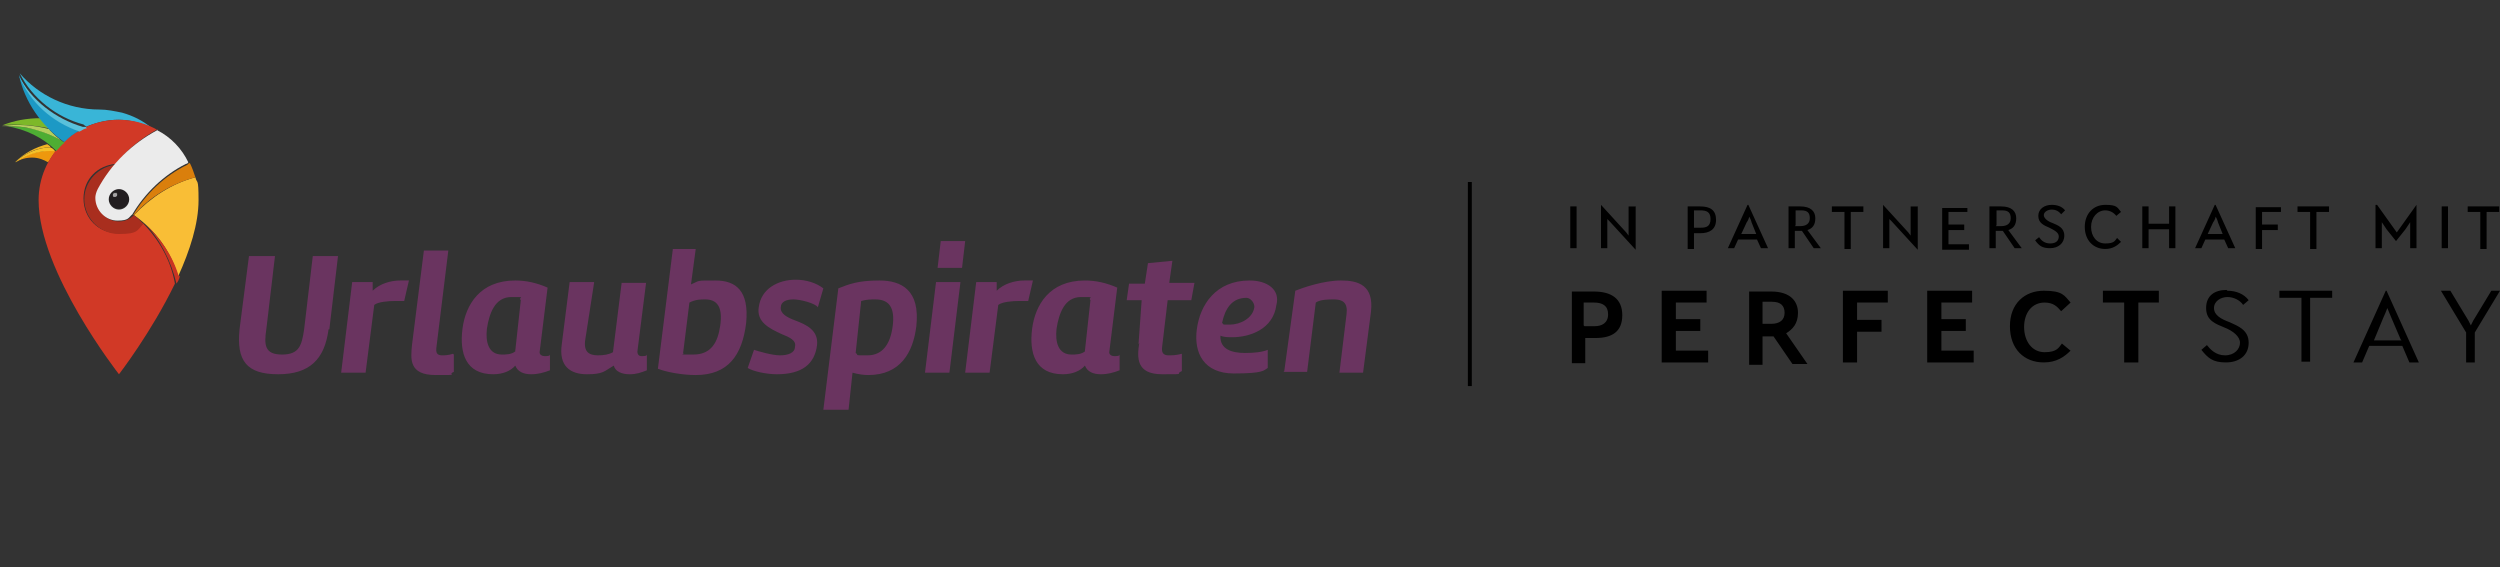 <svg viewBox="0 0 317.3 72" version="1.1" xmlns="http://www.w3.org/2000/svg" id="HPDE">
  <rect x="0" y="0" width="317.3" height="72" fill="#333333" stroke="none"/>
  <defs>
    <style>
      .cls-1 {
        fill: none;
      }

      .cls-1, .cls-2, .cls-3, .cls-4, .cls-5, .cls-6, .cls-7, .cls-8, .cls-9, .cls-10, .cls-11, .cls-12, .cls-13, .cls-14, .cls-15, .cls-16, .cls-17, .cls-18, .cls-19, .cls-20 {
        stroke-width: 0px;
      }

      .cls-2 {
        fill: #c93422;
      }

      .cls-2, .cls-3, .cls-6, .cls-7, .cls-9, .cls-10, .cls-12, .cls-15, .cls-17, .cls-18, .cls-19, .cls-20 {
        fill-rule: evenodd;
      }

      .cls-3 {
        fill: #da7f0c;
      }

      .cls-4 {
        fill: #a6a4a5;
      }

      .cls-5 {
        fill: #b4ce5c;
      }

      .cls-6 {
        fill: #a92e1e;
      }

      .cls-7 {
        fill: #ee980d;
      }

      .cls-8 {
        fill: #59c1db;
      }

      .cls-9 {
        fill: #f9be36;
      }

      .cls-10 {
        fill: #7db829;
      }

      .cls-11 {
        fill: #000;
      }

      .cls-12 {
        fill: #4ead33;
      }

      .cls-13 {
        fill: #f5c128;
      }

      .cls-14 {
        fill: #6a3460;
      }

      .cls-15 {
        fill: #1c99c5;
      }

      .cls-16 {
        fill: #221e20;
      }

      .cls-17 {
        fill: #39b5d7;
      }

      .cls-18 {
        fill: #ebebeb;
      }

      .cls-19 {
        fill: #d13926;
      }

      .cls-20 {
        fill: #f2b524;
      }
    </style>
  </defs>
  <rect height="72" width="317.2" class="cls-1"></rect>
  <g id="HP">
    <g>
      <path d="M17,27.3c2.7,1.9,4.7,4.6,5.6,7.8,1.5-3.3,2.6-6.7,2.6-9.7s-.2-2-.4-2.9c-3,.8-5.6,2.5-7.8,4.8" class="cls-9"></path>
      <path d="M17,27.3c2-2.3,4.8-4,7.8-4.8-.2-.6-.4-1.2-.7-1.8h0c0,0-.2,0-.3.2-2.9,1.4-5.3,3.7-6.9,6.4" class="cls-3"></path>
      <path d="M14.6,24.5c.2,0,.3,0,.3.3h0c0,.2,0,.3-.3.3s-.3,0-.3-.3c0,0,0-.3.3-.3" class="cls-4"></path>
      <path d="M10.9,16.1c1.2-.5,2.6-.9,4.1-.9s2.9.4,4.2,1c-1.1-.9-2.3-1.5-3.7-1.9-1-.2-1.9-.4-2.9-.4h0c-4,0-7.7-1.8-10.1-4.6,1.6,3.2,4.7,5.6,8.1,6.5,0,0,.2.2.3.2" class="cls-17"></path>
      <path d="M.2,15.9c2-.2,4.1,0,6.1.4-.4-.4-.8-.9-1.1-1.3-1.8,0-3.4.3-4.9.9" class="cls-10"></path>
      <path d="M7.1,19.2c-2.9-.4-5.1,1.3-5.1,1.4.6-.4,1.3-.6,2.1-.6s1.5.3,2,.6c.4-.5.6-1,1-1.4" class="cls-7"></path>
      <path d="M20,16.5c-1.4-.8-3.1-1.3-4.9-1.3-5.6,0-10.2,4.6-10.2,10.2,0,9.1,10.2,22.1,10.2,22.1,0,0,4.1-5.3,7.1-11.5-.5-2.9-2-5.6-4.1-7.7h0c-.8.8-1.9,1.3-3.1,1.3-2.5,0-4.4-1.9-4.4-4.4s1.8-4.2,4.1-4.4c1.4-1.8,3.3-3.3,5.3-4.4" class="cls-19"></path>
      <path d="M15.1,23.9c-.7,0-1.3.6-1.3,1.3s.6,1.3,1.3,1.3,1.3-.6,1.3-1.3-.6-1.3-1.3-1.3M14.6,25c-.2,0-.3,0-.3-.3h0c0-.2,0-.3.3-.3s.3,0,.3.3c0,.2-.2.3-.3.3" class="cls-16"></path>
      <path d="M6.4,18.7c-1.6,0-3.3.8-4.5,1.9.2,0,2.2-1.7,5.1-1.4-.2-.3-.4-.4-.6-.5" class="cls-13"></path>
      <path d="M6,18.3h0c-1.5.4-2.9,1.1-4.1,2.3,1.2-1.1,2.8-1.9,4.5-1.9,0-.2-.3-.3-.4-.4" class="cls-20"></path>
      <path d="M7.1,19.2c.4-.4.7-.8,1.1-1.1h0c-1.4-.9-3.1-1.6-4.8-1.9-1-.2-3.1-.2-3.2-.2.2,0,.4,0,.6,0,2.5.4,4.7,1.5,6.3,3.1" class="cls-12"></path>
      <path d="M6.3,16.4h0c-1.9-.5-4.1-.7-6.1-.4.4,0,2.2,0,3.2.2,1.8.4,3.4,1,4.8,1.9h0c-.7-.4-1.3-1-1.9-1.6" class="cls-5"></path>
      <path d="M8.2,18h0c.5-.5,1.2-1.1,1.9-1.4h0c-3.4-1.1-6.2-3.7-7.7-7.1.7,3.4,2.9,6.5,5.7,8.5" class="cls-15"></path>
      <path d="M10.9,16.1c-.2,0-.3,0-.4,0-3.4-1-6.6-3.4-8.1-6.5,1.4,3.4,4.2,5.9,7.7,7.1.4-.2.6-.4.9-.4" class="cls-8"></path>
      <path d="M22.7,35.1c-.8-2.7-2.4-5-4.4-6.8,0,0,0,0,0,0h0c2,2,3.4,4.8,4.1,7.7.3-.4.5-1,.4-1" class="cls-2"></path>
      <path d="M17,27.3c-.5.5-1.1.8-1.9.8-1.6,0-2.8-1.3-2.8-2.9s0-.8.3-1.1c.6-1.1,1.3-2.2,2.2-3.2-2.3.2-4.1,2.1-4.1,4.4s1.9,4.4,4.4,4.4,2.3-.5,3.1-1.3h0c-.4-.4-.8-.8-1.2-1.1" class="cls-6"></path>
      <path d="M20,16.5c-3.2,1.7-5.9,4.3-7.6,7.5-.2.4-.3.8-.3,1.1,0,1.6,1.3,2.9,2.8,2.9s1.4-.4,1.9-.8c1.6-2.7,4-5,6.8-6.4,0,0,.2,0,.3-.2-.8-1.7-2.2-3.2-4-4.1M15.1,26.6c-.7,0-1.3-.6-1.3-1.3s.6-1.3,1.3-1.3,1.3.6,1.3,1.3-.6,1.3-1.3,1.3" class="cls-18"></path>
    </g>
    <path d="M162.9,47.2h3l1.1-8.8c.6-.4,1.6-.4,2.3-.4,1.1,0,1.8.4,1.6,1.9l-.9,7.4h3l1-7.7c.4-3.4-1.6-4-3.8-4s-4.8.9-5.8,1.3l-1.4,10.2h0ZM159.2,39c-.2,1.4-1.8,2.2-3.1,2.2s-.6,0-1-.2c.4-1.9,1.3-3.2,3.1-3.2.5,0,1,.6,1,1.1M158.6,35.6c-4.3,0-6.3,3.1-6.7,6.2-.4,3,.9,5.6,4.7,5.6s3.8-.4,4.3-.7v-2.3c-.7.3-1.8.4-2.9.4-1.7,0-3.2-.5-3.1-2.2.4.2,1,.2,1.5.2,2.2,0,5.2-1,5.6-4.1.5-1.9-1.1-3.1-3.4-3.1M144.6,43.5c-.3,1.9-.4,4,2.9,4s1.5,0,2.5-.4v-2.2c-.7.2-1.3.2-1.7.2-.7,0-.9-.4-.8-1.1l.7-5.9h3l.4-2.2h-3.2l.4-2.8-3.1.3-.4,2.6h-2l-.3,2.1h1.9l-.4,5.6ZM137.7,46.4c.3.8,1.1,1.1,2,1.1s1.6-.2,2.4-.5v-2c0,.2-.4.2-.7.2s-.7-.2-.6-.6l1-8.1c-1.4-.6-2.7-.9-4.1-.9-4.5,0-6.3,3.1-6.7,6.1-.4,3.1.4,5.8,3.9,5.8,1.2,0,2.2-.4,2.8-1.1M137.7,44.6c-.5.4-1.2.4-1.7.4-1.7,0-2.1-1.6-1.9-3.3.3-1.9,1-4,3.1-4s.8,0,1.2.4l-.7,6.4h0ZM126.7,38.7c.5-.4,1.8-.5,2.7-.5s.8,0,1.1,0l.6-2.6c-.4,0-.7,0-1.1,0-1.2,0-2.6.4-3.5,1.3v-1.1h-2.6l-1.4,11.5h3.1l1.1-8.6h0ZM119,34h3.1l.4-3.4h-3.1l-.4,3.4ZM121.9,35.8h-3.1l-1.4,11.5h3.1l1.4-11.5ZM109.3,38.2c.7-.2,1.3-.2,1.8-.2,1.8,0,2.5,1.1,2.2,3.4-.3,2.3-1.3,3.7-3.2,3.7s-1,0-1.5-.3l.7-6.6ZM104.6,52h3.1l.5-4.7c.7.2,1.4.3,2,.3,4.1,0,5.7-2.9,6.1-6.2.5-4.6-1.9-5.8-4.7-5.8s-3.9.5-5.2,1l-1.9,15.4h0ZM104.5,36.6c-.9-.7-2.2-1.1-3.5-1.1-2.2,0-4.4,1.1-4.7,3.5-.3,1.9,1.4,2.7,2.9,3.4,1,.4,1.9.8,1.7,1.6,0,.8-.9,1.1-1.9,1.1s-2.7-.5-3.3-.7l-.8,2.3c.6.4,2.3.8,3.7.8,3.2,0,4.8-1.3,5.1-3.7.2-1.9-1.4-2.6-2.7-3.1-1.1-.4-2-.9-1.9-1.7,0-.7.7-1,1.6-1s2.8.5,3.1,1l.7-2.4ZM87.5,38.4c.8-.4,1.4-.4,2-.4,1.4,0,2.3.8,1.9,3.4-.3,2-1.1,3.6-3.4,3.6s-1,0-1.3-.2l.8-6.4ZM88.4,31.6h-3l-1.9,15.2c1,.4,3,.8,4.8.8,4.1,0,5.9-2.5,6.4-6.6.4-4.1-1.3-5.4-3.9-5.4s-1.9,0-3.1.5l.6-4.5h0ZM75.4,35.8h-3.1l-1,7.9c-.4,2.8,1.1,3.8,3.2,3.8s2.2-.4,3.4-1.1c.2.8,1.1,1.1,2,1.1s1.4-.2,2.2-.5v-2c0,.2-.4.2-.7.2s-.5-.2-.5-.6l1.1-8.7h-3.1l-1.1,8.8c-.5.3-1.2.4-1.9.4-1.1,0-1.9-.4-1.6-2.1l1.1-7.1h0ZM65.4,46.4c.3.8,1.1,1.1,2,1.1s1.6-.2,2.4-.5v-2c0,.2-.4.2-.7.2s-.7-.2-.6-.6l1-8.1c-1.4-.6-2.7-.9-4.1-.9-4.5,0-6.3,3.1-6.7,6.1-.4,3.1.4,5.8,3.9,5.8,1.2,0,2.2-.4,2.8-1.1M65.4,44.6c-.5.4-1.2.4-1.7.4-1.7,0-2.1-1.6-1.9-3.3.3-1.9,1-4,3.1-4s.8,0,1.2.4l-.7,6.4h0ZM57.5,44.9c-.6.2-1.1.2-1.4.2-.7,0-.8-.4-.7-1.1l1.5-12.2h-3.1l-1.5,11.9c-.2,1.9-.4,3.9,3,3.9s1.3,0,2.3-.4v-2.2h0ZM47.5,38.7c.5-.4,1.8-.5,2.7-.5s.8,0,1.1,0l.6-2.6c-.4,0-.7,0-1.1,0-1.2,0-2.6.4-3.5,1.3v-1.1h-2.6l-1.4,11.5h3.1l1.1-8.6h0ZM41.8,41.8l1.1-9.3h-3.2l-1.1,9.3c-.3,2-.6,3.2-2.8,3.2s-2.3-1.2-2-3.2l1.1-9.3h-3.3l-1.2,9.3c-.4,4,.9,5.7,4.9,5.7s5.9-1.9,6.4-5.7" class="cls-14"></path>
  </g>
  <path d="M282.7,36.9c1.1,0,2.1.4,2.7,1.2l-.7.6c-.4-.6-1.2-1-2-1s-1.7.5-1.7,1.4.9,1.4,2,1.8c1.1.5,2.4,1,2.4,2.6s-1.2,2.5-2.9,2.5-2.3-.6-3.1-1.6l.7-.6c.4.5,1.1,1.3,2.3,1.3s1.9-.8,1.9-1.6-.9-1.5-1.9-1.9c-1.2-.5-2.4-.9-2.4-2.5s1.1-2.3,2.6-2.3ZM296,36.9v.9h-2.8v8.1h-1.1v-8.1h-2.8v-.9h6.7ZM302.9,36.9h0l4.1,9.1h-1.2l-.9-2.1h-4.2l-.9,2.1h-1.1l4.1-9.1ZM304.7,43.1l-1.2-2.8c-.1-.2-.4-1-.5-1.2h0c-.1.3-.4,1-.5,1.2l-1.2,2.9h3.5ZM316.1,36.9h1.2l-3.2,5.3v3.8h-1.1v-3.8l-3.2-5.3h1.2l2.3,3.8.3.6.3-.6,2.3-3.8ZM199.4,37c.9,0,1.9,0,2.9,0,2.2,0,3.6.9,3.6,3s-1.3,2.9-3.4,2.9-.9,0-1.3,0v3.2h-1.7v-9.1ZM201.1,41.4c.3,0,.8,0,1.3,0,.9,0,1.7-.4,1.7-1.5s-.7-1.5-1.8-1.5-1.1,0-1.3,0v2.9ZM216.6,36.9v1.5h-3.9v2.1h3.1v1.5h-3.1v2.5h4.1v1.5h-5.9v-9.1h5.6ZM222,37c.7,0,2,0,2.8,0,2.5,0,3.4,1.3,3.4,2.7s-.7,2.1-1.5,2.6l2.7,3.9h-1.9l-2.4-3.5c-.2,0-.4,0-.7,0s-.4,0-.7,0v3.6h-1.7v-9.1ZM223.7,41.1c.2,0,.7,0,1.1,0,1.1,0,1.7-.5,1.7-1.4s-.5-1.4-1.6-1.4-1,0-1.2,0v2.7ZM239.6,36.9v1.5h-3.9v2.2h3.1v1.5h-3.1v3.9h-1.8v-9.1h5.6ZM250.3,36.9v1.5h-3.9v2.1h3.1v1.5h-3.1v2.5h4.1v1.5h-5.9v-9.1h5.6ZM262.8,44.5c-.8.8-1.8,1.5-3.4,1.5-2.5,0-4.3-1.7-4.3-4.6s1.9-4.5,4.3-4.5,2.6.6,3.4,1.5l-1.2,1.1c-.5-.6-1-1.1-2.1-1.1-1.6,0-2.6,1.3-2.6,3.1s1,3.2,2.6,3.2,1.8-.6,2.2-1.1l1.2,1ZM274,36.9v1.5h-2.6v7.6h-1.8v-7.6h-2.7v-1.5h7ZM200.1,26.2v5.3h-.8v-5.3h.8ZM207.6,26.2v5.5h0l-3.3-3.6-.3-.3v.4s0,3.3,0,3.3h-.8v-5.5h0l3.2,3.5.3.4v-.5s0-3.2,0-3.2h.8ZM214.2,26.2c.5,0,1.1,0,1.6,0,1.3,0,2,.5,2,1.7s-.8,1.7-2,1.7-.6,0-.8,0v2h-.8v-5.3ZM215,28.9c.2,0,.5,0,.9,0,.7,0,1.2-.2,1.2-1.1s-.5-1.1-1.3-1.1-.7,0-.8,0v2.1ZM221.9,26h0l2.5,5.5h-.9l-.5-1.1h-2.4l-.5,1.1h-.8l2.5-5.5ZM222.9,29.7l-.6-1.5c0-.1-.2-.6-.3-.7h0c0,.2-.2.6-.3.7l-.7,1.5h1.9ZM227,26.2c.4,0,1.1,0,1.5,0,1.3,0,1.9.6,1.9,1.5s-.4,1.3-1,1.5l1.7,2.3h-.9l-1.5-2.2c-.1,0-.3,0-.4,0s-.3,0-.5,0v2.2h-.8v-5.3ZM227.8,28.7c.1,0,.4,0,.7,0,.7,0,1.2-.3,1.2-1s-.3-1-1.1-1-.6,0-.7,0v1.9ZM236.5,26.2v.7h-1.6v4.7h-.8v-4.7h-1.6v-.7h4ZM243.4,26.2v5.5h0l-3.3-3.6-.3-.3v.4s0,3.3,0,3.3h-.8v-5.5h0l3.2,3.5.3.4v-.5s0-3.2,0-3.2h.8ZM249.7,26.2v.7h-2.4v1.6h2v.7h-2v1.8h2.6v.7h-3.4v-5.3h3.2ZM252.5,26.2c.4,0,1.1,0,1.5,0,1.3,0,1.9.6,1.9,1.5s-.4,1.3-1,1.5l1.7,2.3h-.9l-1.5-2.2c-.1,0-.3,0-.4,0s-.3,0-.5,0v2.2h-.8v-5.3ZM253.3,28.7c.1,0,.4,0,.7,0,.7,0,1.2-.3,1.2-1s-.3-1-1.1-1-.6,0-.7,0v1.9ZM260.4,26c.7,0,1.3.2,1.7.7l-.5.5c-.3-.4-.7-.6-1.2-.6s-1,.3-1,.7.5.8,1.1,1c.7.3,1.5.6,1.5,1.6s-.8,1.6-1.8,1.6-1.4-.3-1.9-1l.5-.4c.2.3.6.8,1.4.8s1.1-.4,1.1-.9-.6-.8-1.2-1.1c-.7-.3-1.4-.6-1.4-1.5s.8-1.4,1.7-1.4ZM269.2,30.7c-.5.5-1.1.9-2,.9-1.5,0-2.6-1.1-2.6-2.8s1.1-2.8,2.6-2.8,1.5.3,2,.9l-.6.5c-.3-.4-.8-.7-1.4-.7-1,0-1.8.9-1.8,2.1s.7,2.1,1.8,2.1,1.2-.3,1.5-.7l.5.5ZM276.1,26.2v5.3h-.8v-2.4h-2.6v2.4h-.8v-5.3h.8v2.2h2.6v-2.2h.8ZM281.2,26h0l2.5,5.5h-.9l-.5-1.1h-2.4l-.5,1.1h-.8l2.5-5.5ZM282.1,29.7l-.6-1.5c0-.1-.2-.6-.3-.7h0c0,.2-.2.6-.3.7l-.7,1.5h1.9ZM289.5,26.2v.7h-2.4v1.6h2v.7h-2v2.4h-.8v-5.3h3.2ZM295.6,26.2v.7h-1.6v4.7h-.8v-4.7h-1.6v-.7h4ZM301.7,26h0l2.5,3.5,2.5-3.5h0v5.5h-.8v-3.3s-.6.9-.6.9l-1.2,1.5h0l-1.2-1.5-.6-.9v1.2s0,2.1,0,2.1h-.8v-5.5ZM310.7,26.2v5.3h-.8v-5.3h.8ZM317.2,26.2v.7h-1.6v4.7h-.8v-4.7h-1.6v-.7h4Z" class="cls-11" id="vecto_DE"></path>
  <rect height="25.9" width=".5" y="23.1" x="186.3" class="cls-11" id="separateur"></rect>
</svg>